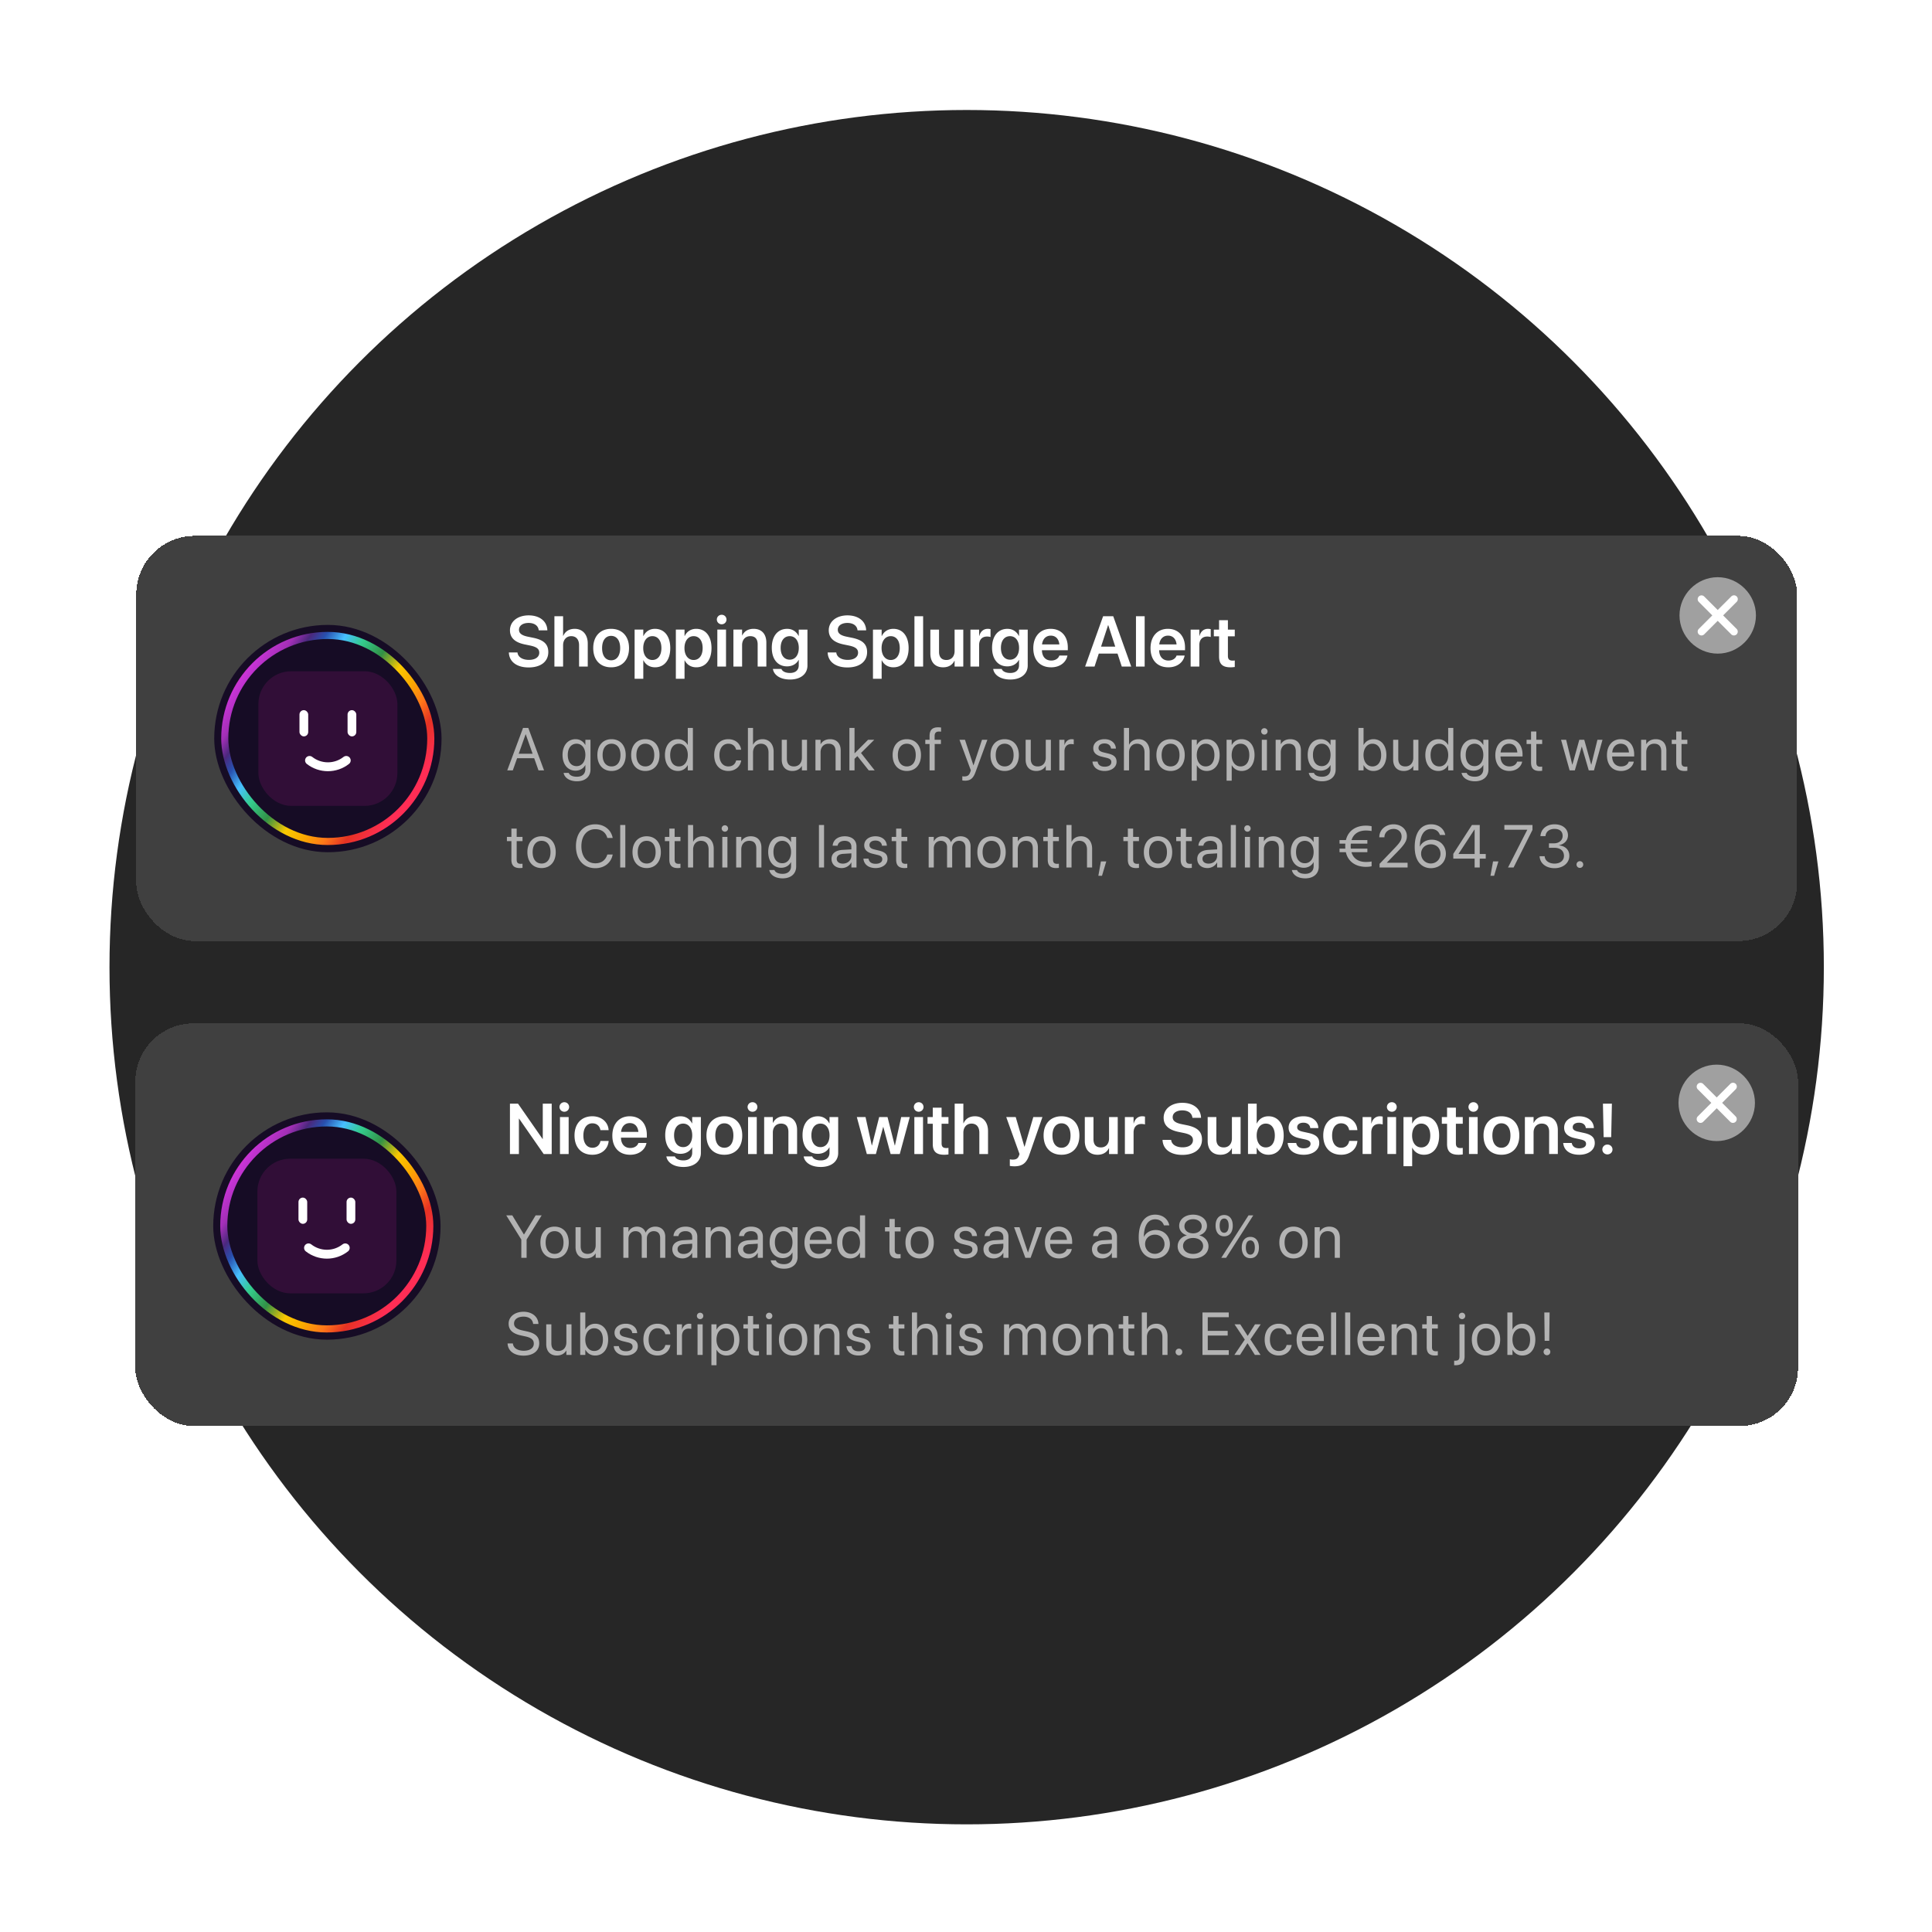 <svg xmlns="http://www.w3.org/2000/svg" width="577" height="577" fill="none"><g clip-path="url(#a)"><circle cx="288.7" cy="288.85" r="256" fill="#262626"/><g filter="url(#b)"><rect width="496" height="121" x="40.7" y="155.926" fill="#404040" rx="17.458" shape-rendering="crispEdges"/><rect width="67.894" height="67.894" x="63.978" y="182.515" fill="#160C25" rx="33.947"/><rect width="41.52" height="40.214" x="77.166" y="196.354" fill="#310E37" rx="9.813"/><rect width="2.611" height="7.834" x="103.801" y="207.976" fill="#fff" rx="1.306"/><rect width="2.611" height="7.834" x="89.439" y="207.976" fill="#fff" rx="1.306"/><path stroke="#fff" stroke-linecap="round" stroke-width="2.652" d="M92.441 222.99c3.217 2.522 7.757 2.529 10.968 0"/><rect width="61.529" height="61.529" x="128.657" y="247.193" stroke="url(#c)" stroke-width="2.122" rx="30.764" transform="rotate(-180 128.657 247.193)"/><path fill="#fff" d="M157.876 195.222c-3.449 0-5.72-1.625-5.897-4.323l-.01-.157h2.573l.021.125c.198 1.292 1.521 2.094 3.407 2.094 1.896 0 3.084-.843 3.084-2.135v-.011c0-1.125-.781-1.729-2.719-2.136l-1.615-.333c-2.959-.615-4.418-1.99-4.418-4.23v-.011c.01-2.646 2.334-4.438 5.574-4.438 3.282 0 5.428 1.729 5.585 4.303l.01.177h-2.573l-.021-.125c-.177-1.313-1.334-2.094-3.022-2.094-1.761.01-2.854.833-2.854 2.031v.011c0 1.063.823 1.688 2.636 2.063l1.625.333c3.126.646 4.49 1.917 4.49 4.262v.01c0 2.803-2.208 4.584-5.876 4.584zm7.7-.26v-15.035h2.594v5.845h.063c.573-1.323 1.75-2.083 3.407-2.083 2.375 0 3.896 1.729 3.896 4.396v6.877h-2.594v-6.366c0-1.698-.854-2.719-2.344-2.719-1.469 0-2.428 1.114-2.428 2.719v6.366h-2.594zm16.941.219c-3.251 0-5.345-2.167-5.345-5.741v-.021c0-3.542 2.126-5.73 5.335-5.73 3.219 0 5.355 2.167 5.355 5.73v.021c0 3.584-2.105 5.741-5.345 5.741zm.01-2.095c1.636 0 2.689-1.333 2.689-3.646v-.021c0-2.303-1.063-3.626-2.709-3.626-1.615 0-2.688 1.334-2.688 3.626v.021c0 2.323 1.052 3.646 2.708 3.646zm7.002 5.523v-14.691h2.594v1.906h.052c.636-1.323 1.845-2.135 3.428-2.135 2.803 0 4.574 2.188 4.574 5.751v.01c0 3.543-1.771 5.731-4.542 5.731-1.574 0-2.834-.792-3.46-2.084h-.052v5.512h-2.594zm5.303-5.616c1.657 0 2.699-1.365 2.699-3.543v-.01c0-2.209-1.042-3.563-2.699-3.563-1.604 0-2.729 1.396-2.729 3.563v.01c0 2.157 1.125 3.543 2.729 3.543zm7.012 5.616v-14.691h2.595v1.906h.052c.635-1.323 1.844-2.135 3.428-2.135 2.802 0 4.573 2.188 4.573 5.751v.01c0 3.543-1.771 5.731-4.542 5.731-1.573 0-2.834-.792-3.459-2.084h-.052v5.512h-2.595zm5.304-5.616c1.656 0 2.698-1.365 2.698-3.543v-.01c0-2.209-1.042-3.563-2.698-3.563-1.605 0-2.73 1.396-2.73 3.563v.01c0 2.157 1.125 3.543 2.73 3.543zm8.387-10.659a1.432 1.432 0 0 1-1.448-1.417c0-.792.635-1.427 1.448-1.427s1.438.635 1.438 1.427c0 .771-.625 1.417-1.438 1.417zm-1.303 12.628v-11.044h2.595v11.044h-2.595zm4.804 0v-11.044h2.594v1.729h.052c.573-1.187 1.698-1.958 3.376-1.958 2.427 0 3.813 1.562 3.813 4.125v7.148h-2.594v-6.627c0-1.573-.73-2.458-2.209-2.458-1.49 0-2.438 1.083-2.438 2.677v6.408h-2.594zm16.899 3.865c-2.928 0-4.772-1.333-5.084-3.063l-.021-.094h2.553l.031.084c.281.635 1.167 1.115 2.521 1.115 1.688 0 2.615-.896 2.615-2.303v-1.594h-.052c-.614 1.177-1.865 1.927-3.448 1.927-2.772 0-4.554-2.125-4.554-5.563v-.011c0-3.49 1.803-5.636 4.595-5.636 1.563 0 2.772.833 3.397 2.104h.062v-1.875h2.595v10.731c0 2.501-2.011 4.178-5.21 4.178zm-.073-5.928c1.615 0 2.699-1.365 2.699-3.511v-.011c0-2.136-1.094-3.5-2.699-3.5-1.667 0-2.719 1.344-2.719 3.49v.01c0 2.178 1.052 3.522 2.719 3.522zm17.223 2.323c-3.449 0-5.72-1.625-5.897-4.323l-.011-.157h2.574l.021.125c.198 1.292 1.521 2.094 3.407 2.094 1.896 0 3.084-.843 3.084-2.135v-.011c0-1.125-.782-1.729-2.72-2.136l-1.615-.333c-2.959-.615-4.417-1.99-4.417-4.23v-.011c.01-2.646 2.334-4.438 5.574-4.438 3.282 0 5.428 1.729 5.584 4.303l.011.177h-2.574l-.02-.125c-.178-1.313-1.334-2.094-3.022-2.094-1.761.01-2.855.833-2.855 2.031v.011c0 1.063.823 1.688 2.636 2.063l1.626.333c3.125.646 4.49 1.917 4.49 4.262v.01c0 2.803-2.209 4.584-5.876 4.584zm7.627 3.387v-14.691h2.594v1.906h.052c.636-1.323 1.844-2.135 3.428-2.135 2.803 0 4.574 2.188 4.574 5.751v.01c0 3.543-1.771 5.731-4.543 5.731-1.573 0-2.834-.792-3.459-2.084h-.052v5.512h-2.594zm5.303-5.616c1.656 0 2.698-1.365 2.698-3.543v-.01c0-2.209-1.042-3.563-2.698-3.563-1.605 0-2.73 1.396-2.73 3.563v.01c0 2.157 1.125 3.543 2.73 3.543zm7.085 1.969v-15.035h2.594v15.035H273.1zm8.564.219c-2.427 0-3.813-1.563-3.813-4.126v-7.137h2.594v6.626c0 1.563.729 2.449 2.209 2.449 1.49 0 2.438-1.073 2.438-2.678v-6.397h2.594v11.044h-2.594v-1.73h-.052c-.573 1.178-1.709 1.949-3.376 1.949zm8.158-.219v-11.044h2.595v1.906h.052c.343-1.333 1.26-2.135 2.531-2.135.323 0 .626.052.824.104v2.344c-.219-.083-.615-.146-1.053-.146-1.469 0-2.354.927-2.354 2.563v6.408h-2.595zm11.899 3.865c-2.928 0-4.772-1.333-5.085-3.063l-.021-.094h2.553l.031.084c.282.635 1.167 1.115 2.522 1.115 1.688 0 2.615-.896 2.615-2.303v-1.594h-.052c-.615 1.177-1.865 1.927-3.449 1.927-2.771 0-4.553-2.125-4.553-5.563v-.011c0-3.49 1.802-5.636 4.595-5.636 1.563 0 2.771.833 3.396 2.104h.063v-1.875h2.594v10.731c0 2.501-2.011 4.178-5.209 4.178zm-.073-5.928c1.615 0 2.698-1.365 2.698-3.511v-.011c0-2.136-1.094-3.5-2.698-3.5-1.667 0-2.72 1.344-2.72 3.49v.01c0 2.178 1.053 3.522 2.72 3.522zm12.263 2.282c-3.313 0-5.314-2.199-5.314-5.71v-.01c0-3.48 2.032-5.772 5.189-5.772s5.116 2.219 5.116 5.553v.833h-7.731c.041 1.938 1.104 3.084 2.792 3.084 1.292 0 2.136-.687 2.386-1.427l.021-.073h2.427l-.031.115c-.344 1.698-1.969 3.407-4.855 3.407zm-.094-9.461c-1.375 0-2.407.928-2.615 2.626h5.178c-.187-1.751-1.188-2.626-2.563-2.626zm10.252 9.242 5.377-15.035h3.021l5.376 15.035h-2.823l-1.271-3.886h-5.595l-1.271 3.886h-2.814zm6.856-12.357-2.094 6.397h4.24l-2.083-6.397h-.063zm8.335 12.357v-15.035h2.595v15.035h-2.595zm9.659.219c-3.314 0-5.314-2.199-5.314-5.71v-.01c0-3.48 2.032-5.772 5.189-5.772s5.115 2.219 5.115 5.553v.833h-7.731c.042 1.938 1.105 3.084 2.793 3.084 1.292 0 2.136-.687 2.386-1.427l.021-.073h2.427l-.031.115c-.344 1.698-1.969 3.407-4.855 3.407zm-.094-9.461c-1.375 0-2.407.928-2.615 2.626h5.178c-.188-1.751-1.188-2.626-2.563-2.626zm6.762 9.242v-11.044h2.594v1.906h.052c.344-1.333 1.261-2.135 2.532-2.135.323 0 .625.052.823.104v2.344c-.219-.083-.615-.146-1.052-.146-1.469 0-2.355.927-2.355 2.563v6.408h-2.594zm11.898.219c-2.313 0-3.407-.938-3.407-3.209v-6.054h-1.563v-2h1.563v-2.803h2.636v2.803h2.053v2h-2.053v5.835c0 1.083.48 1.427 1.428 1.427.25 0 .448-.031.625-.041v1.948a9.373 9.373 0 0 1-1.282.094z"/><path fill="#fff" fill-opacity=".6" d="m151.49 225.962 4.72-12.683h1.564l4.711 12.683h-1.661l-1.283-3.63h-5.106l-1.284 3.63h-1.661zm5.485-10.784-2.057 5.809h4.148l-2.056-5.809h-.035zm15.343 14.036c-2.258 0-3.682-1.064-3.981-2.417l-.018-.079h1.538l.036.079c.29.659 1.16 1.063 2.408 1.063 1.608 0 2.522-.887 2.522-2.302v-1.169h-.035c-.545 1.01-1.6 1.661-2.909 1.661-2.303 0-3.876-1.855-3.876-4.711v-.009c0-2.839 1.591-4.684 3.911-4.684 1.292 0 2.312.703 2.874 1.722h.035v-1.547h1.529v8.886c0 2.118-1.555 3.507-4.034 3.507zm-.105-4.518c1.555 0 2.61-1.327 2.61-3.357v-.009c0-2.013-1.063-3.331-2.61-3.331-1.626 0-2.646 1.301-2.646 3.331v.009c0 2.074 1.02 3.357 2.646 3.357zm10.431 1.442c-2.54 0-4.236-1.837-4.236-4.746v-.018c0-2.909 1.705-4.728 4.228-4.728 2.522 0 4.236 1.81 4.236 4.728v.018c0 2.918-1.705 4.746-4.228 4.746zm.009-1.354c1.609 0 2.655-1.248 2.655-3.392v-.018c0-2.145-1.055-3.375-2.672-3.375-1.591 0-2.663 1.239-2.663 3.375v.018c0 2.153 1.063 3.392 2.68 3.392zm10.08 1.354c-2.54 0-4.236-1.837-4.236-4.746v-.018c0-2.909 1.705-4.728 4.227-4.728 2.523 0 4.237 1.81 4.237 4.728v.018c0 2.918-1.705 4.746-4.228 4.746zm.009-1.354c1.608 0 2.654-1.248 2.654-3.392v-.018c0-2.145-1.054-3.375-2.672-3.375-1.59 0-2.663 1.239-2.663 3.375v.018c0 2.153 1.064 3.392 2.681 3.392zm9.729 1.354c-2.338 0-3.885-1.864-3.885-4.746v-.009c0-2.883 1.564-4.737 3.858-4.737 1.292 0 2.356.65 2.927 1.705h.035v-5.072h1.529v12.683h-1.529v-1.547h-.035c-.571 1.064-1.591 1.723-2.9 1.723zm.298-1.354c1.547 0 2.646-1.345 2.646-3.392v-.009c0-2.039-1.108-3.384-2.646-3.384-1.617 0-2.619 1.301-2.619 3.384v.009c0 2.1 1.002 3.392 2.619 3.392zm14.764 1.354c-2.593 0-4.236-1.846-4.236-4.755v-.009c0-2.883 1.678-4.728 4.218-4.728 2.277 0 3.622 1.511 3.815 3.076l.009.07h-1.494l-.018-.07c-.229-.914-.967-1.723-2.312-1.723-1.59 0-2.654 1.318-2.654 3.393v.008c0 2.127 1.09 3.384 2.672 3.384 1.248 0 2.048-.703 2.303-1.722l.017-.071h1.503l-.009.062c-.246 1.74-1.749 3.085-3.814 3.085zm5.835-.176v-12.683h1.529v5.001h.035c.493-1.028 1.486-1.634 2.848-1.634 1.942 0 3.27 1.502 3.27 3.717v5.599h-1.53v-5.335c0-1.652-.843-2.628-2.267-2.628-1.415 0-2.356 1.072-2.356 2.628v5.335h-1.529zm13.27.176c-2.004 0-3.164-1.301-3.164-3.384v-5.933h1.53v5.66c0 1.486.694 2.303 2.1 2.303 1.442 0 2.382-1.028 2.382-2.584v-5.379h1.529v9.141h-1.529v-1.301h-.035c-.492.853-1.424 1.477-2.813 1.477zm6.899-.176v-9.141h1.529v1.301h.035c.492-.852 1.424-1.476 2.813-1.476 2.004 0 3.164 1.3 3.164 3.383v5.933h-1.529v-5.66c0-1.486-.695-2.303-2.101-2.303-1.441 0-2.382 1.028-2.382 2.584v5.379h-1.529zm10.141 0v-12.683h1.53v7.576h.035l4.008-4.034h1.854l-3.964 3.947 4.087 5.194h-1.775l-3.393-4.263-.852.818v3.445h-1.53zm17.146.176c-2.54 0-4.236-1.837-4.236-4.746v-.018c0-2.909 1.705-4.728 4.227-4.728 2.523 0 4.236 1.81 4.236 4.728v.018c0 2.918-1.705 4.746-4.227 4.746zm.009-1.354c1.608 0 2.654-1.248 2.654-3.392v-.018c0-2.145-1.055-3.375-2.672-3.375-1.591 0-2.663 1.239-2.663 3.375v.018c0 2.153 1.063 3.392 2.681 3.392zm6.784 1.178v-7.875h-1.275v-1.266h1.275v-1.125c0-1.758.817-2.592 2.505-2.592a6.8 6.8 0 0 1 .931.061v1.239a5.033 5.033 0 0 0-.659-.035c-.844 0-1.266.431-1.266 1.336v1.116h1.881v1.266h-1.863v7.875h-1.529zm10.597 3.076c-.298 0-.624-.035-.817-.07v-1.248c.132.026.308.052.492.052.967 0 1.503-.246 1.872-1.283l.185-.518-3.393-9.15h1.635l2.522 7.612h.036l2.531-7.612h1.608l-3.568 9.712c-.65 1.749-1.45 2.505-3.103 2.505zm11.838-2.9c-2.54 0-4.236-1.837-4.236-4.746v-.018c0-2.909 1.705-4.728 4.227-4.728 2.523 0 4.237 1.81 4.237 4.728v.018c0 2.918-1.705 4.746-4.228 4.746zm.009-1.354c1.608 0 2.654-1.248 2.654-3.392v-.018c0-2.145-1.054-3.375-2.672-3.375-1.59 0-2.663 1.239-2.663 3.375v.018c0 2.153 1.064 3.392 2.681 3.392zm9.412 1.354c-2.004 0-3.164-1.301-3.164-3.384v-5.933h1.529v5.66c0 1.486.695 2.303 2.101 2.303 1.441 0 2.382-1.028 2.382-2.584v-5.379h1.529v9.141h-1.529v-1.301h-.035c-.493.853-1.424 1.477-2.813 1.477zm6.899-.176v-9.141h1.529v1.547h.035c.308-1.055 1.099-1.722 2.127-1.722.264 0 .492.043.615.061v1.485c-.123-.044-.448-.088-.817-.088-1.187 0-1.96.827-1.96 2.215v5.643h-1.529zm13.541.176c-2.153 0-3.454-1.099-3.638-2.734l-.009-.079h1.529l.018.088c.184.914.861 1.45 2.109 1.45 1.239 0 1.978-.518 1.978-1.344v-.009c0-.659-.343-1.029-1.38-1.283l-1.45-.352c-1.723-.413-2.558-1.213-2.558-2.531v-.009c0-1.573 1.38-2.689 3.357-2.689 2.004 0 3.279 1.168 3.393 2.698l.009.114h-1.459l-.009-.062c-.123-.887-.8-1.476-1.934-1.476-1.107 0-1.792.536-1.792 1.345v.008c0 .624.413 1.055 1.423 1.301l1.451.352c1.845.448 2.513 1.178 2.513 2.478v.009c0 1.6-1.512 2.725-3.551 2.725zm5.747-.176v-12.683h1.53v5.001h.035c.492-1.028 1.485-1.634 2.848-1.634 1.942 0 3.269 1.502 3.269 3.717v5.599h-1.529v-5.335c0-1.652-.844-2.628-2.268-2.628-1.415 0-2.355 1.072-2.355 2.628v5.335h-1.53zm13.939.176c-2.54 0-4.236-1.837-4.236-4.746v-.018c0-2.909 1.705-4.728 4.227-4.728 2.523 0 4.236 1.81 4.236 4.728v.018c0 2.918-1.705 4.746-4.227 4.746zm.009-1.354c1.608 0 2.654-1.248 2.654-3.392v-.018c0-2.145-1.055-3.375-2.672-3.375-1.591 0-2.663 1.239-2.663 3.375v.018c0 2.153 1.064 3.392 2.681 3.392zm6.292 4.254v-12.217h1.529v1.547h.035c.571-1.063 1.591-1.722 2.901-1.722 2.337 0 3.884 1.863 3.884 4.746v.008c0 2.883-1.564 4.738-3.858 4.738-1.292 0-2.356-.651-2.927-1.705h-.035v4.605H355.9zm4.166-4.254c1.617 0 2.619-1.301 2.619-3.384v-.008c0-2.101-1.002-3.393-2.619-3.393-1.547 0-2.646 1.345-2.646 3.393v.008c0 2.039 1.108 3.384 2.646 3.384zm6.256 4.254v-12.217h1.53v1.547h.035c.571-1.063 1.591-1.722 2.9-1.722 2.338 0 3.885 1.863 3.885 4.746v.008c0 2.883-1.564 4.738-3.858 4.738-1.292 0-2.356-.651-2.927-1.705h-.035v4.605h-1.53zm4.167-4.254c1.617 0 2.619-1.301 2.619-3.384v-.008c0-2.101-1.002-3.393-2.619-3.393-1.547 0-2.646 1.345-2.646 3.393v.008c0 2.039 1.107 3.384 2.646 3.384zm7.118-9.51a.96.96 0 0 1-.958-.958c0-.536.43-.958.958-.958a.95.95 0 0 1 .958.958.954.954 0 0 1-.958.958zm-.765 10.688v-9.141h1.529v9.141h-1.529zm4.139 0v-9.141h1.529v1.301h.035c.492-.852 1.424-1.476 2.813-1.476 2.003 0 3.164 1.3 3.164 3.383v5.933h-1.53v-5.66c0-1.486-.694-2.303-2.1-2.303-1.442 0-2.382 1.028-2.382 2.584v5.379h-1.529zm13.885 3.252c-2.258 0-3.682-1.064-3.981-2.417l-.018-.079h1.538l.036.079c.29.659 1.16 1.063 2.408 1.063 1.608 0 2.522-.887 2.522-2.302v-1.169h-.035c-.545 1.01-1.6 1.661-2.909 1.661-2.303 0-3.876-1.855-3.876-4.711v-.009c0-2.839 1.591-4.684 3.911-4.684 1.292 0 2.312.703 2.874 1.722h.035v-1.547h1.53v8.886c0 2.118-1.556 3.507-4.035 3.507zm-.105-4.518c1.556 0 2.61-1.327 2.61-3.357v-.009c0-2.013-1.063-3.331-2.61-3.331-1.626 0-2.646 1.301-2.646 3.331v.009c0 2.074 1.02 3.357 2.646 3.357zm15.405 1.442c-1.309 0-2.329-.659-2.9-1.723h-.035v1.547h-1.53v-12.683h1.53v5.072h.035c.571-1.055 1.634-1.705 2.926-1.705 2.294 0 3.859 1.854 3.859 4.737v.009c0 2.882-1.547 4.746-3.885 4.746zm-.299-1.354c1.617 0 2.619-1.292 2.619-3.392v-.009c0-2.083-1.002-3.384-2.619-3.384-1.538 0-2.645 1.345-2.645 3.384v.009c0 2.047 1.098 3.392 2.645 3.392zm9.368 1.354c-2.003 0-3.164-1.301-3.164-3.384v-5.933h1.53v5.66c0 1.486.694 2.303 2.1 2.303 1.442 0 2.382-1.028 2.382-2.584v-5.379h1.529v9.141h-1.529v-1.301h-.035c-.492.853-1.424 1.477-2.813 1.477zm10.335 0c-2.338 0-3.884-1.864-3.884-4.746v-.009c0-2.883 1.564-4.737 3.858-4.737 1.292 0 2.355.65 2.927 1.705h.035v-5.072h1.529v12.683h-1.529v-1.547h-.035c-.572 1.064-1.591 1.723-2.901 1.723zm.299-1.354c1.547 0 2.646-1.345 2.646-3.392v-.009c0-2.039-1.108-3.384-2.646-3.384-1.617 0-2.619 1.301-2.619 3.384v.009c0 2.1 1.002 3.392 2.619 3.392zm10.625 4.43c-2.259 0-3.682-1.064-3.981-2.417l-.018-.079h1.538l.035.079c.29.659 1.161 1.063 2.409 1.063 1.608 0 2.522-.887 2.522-2.302v-1.169h-.035c-.545 1.01-1.6 1.661-2.909 1.661-2.303 0-3.876-1.855-3.876-4.711v-.009c0-2.839 1.591-4.684 3.911-4.684 1.292 0 2.311.703 2.874 1.722h.035v-1.547h1.529v8.886c0 2.118-1.555 3.507-4.034 3.507zm-.105-4.518c1.555 0 2.61-1.327 2.61-3.357v-.009c0-2.013-1.063-3.331-2.61-3.331-1.626 0-2.646 1.301-2.646 3.331v.009c0 2.074 1.02 3.357 2.646 3.357zm10.405 1.442c-2.628 0-4.21-1.837-4.21-4.711v-.009c0-2.83 1.617-4.772 4.113-4.772 2.496 0 4.017 1.854 4.017 4.596v.563h-6.583c.035 1.881 1.072 2.979 2.698 2.979 1.16 0 1.978-.58 2.241-1.362l.027-.079h1.503l-.018.088c-.299 1.511-1.793 2.707-3.788 2.707zm-.106-8.139c-1.327 0-2.364.905-2.531 2.61h5.001c-.149-1.775-1.134-2.61-2.47-2.61zm9.07 8.139c-1.679 0-2.505-.756-2.505-2.505v-5.546h-1.336v-1.266h1.336v-2.469h1.582v2.469h1.74v1.266h-1.74v5.537c0 .976.431 1.248 1.248 1.248.185 0 .36-.026.492-.035v1.239a6.353 6.353 0 0 1-.817.062zm9.015-.176-2.557-9.141h1.52l1.828 7.436h.035l2.066-7.436h1.476l2.075 7.436h.035l1.828-7.436h1.512l-2.549 9.141h-1.556l-2.065-7.075h-.035l-2.057 7.075h-1.556zm15.363.176c-2.628 0-4.21-1.837-4.21-4.711v-.009c0-2.83 1.617-4.772 4.113-4.772 2.496 0 4.017 1.854 4.017 4.596v.563h-6.583c.035 1.881 1.072 2.979 2.698 2.979 1.16 0 1.977-.58 2.241-1.362l.026-.079h1.503l-.017.088c-.299 1.511-1.793 2.707-3.788 2.707zm-.106-8.139c-1.327 0-2.364.905-2.531 2.61h5.001c-.15-1.775-1.134-2.61-2.47-2.61zm6.099 7.963v-9.141h1.529v1.301h.035c.492-.852 1.424-1.476 2.813-1.476 2.004 0 3.164 1.3 3.164 3.383v5.933h-1.53v-5.66c0-1.486-.694-2.303-2.1-2.303-1.442 0-2.382 1.028-2.382 2.584v5.379h-1.529zm12.989.176c-1.679 0-2.505-.756-2.505-2.505v-5.546h-1.336v-1.266h1.336v-2.469h1.582v2.469h1.74v1.266h-1.74v5.537c0 .976.431 1.248 1.248 1.248.185 0 .36-.026.492-.035v1.239a6.353 6.353 0 0 1-.817.062zm-347.884 29c-1.678 0-2.505-.756-2.505-2.505v-5.546h-1.335v-1.266h1.335v-2.469h1.583v2.469h1.74v1.266h-1.74v5.537c0 .976.43 1.248 1.248 1.248.184 0 .36-.026.492-.035v1.239a6.385 6.385 0 0 1-.818.062zm6.512 0c-2.54 0-4.236-1.837-4.236-4.746v-.018c0-2.909 1.705-4.728 4.227-4.728 2.523 0 4.237 1.81 4.237 4.728v.018c0 2.918-1.705 4.746-4.228 4.746zm.009-1.354c1.608 0 2.654-1.248 2.654-3.392v-.018c0-2.145-1.055-3.375-2.672-3.375-1.591 0-2.663 1.239-2.663 3.375v.018c0 2.153 1.064 3.392 2.681 3.392zm16.047 1.389c-3.525 0-5.792-2.567-5.792-6.557v-.009c0-3.99 2.258-6.539 5.792-6.539 2.636 0 4.684 1.6 5.168 3.999l.017.088h-1.599l-.062-.193c-.492-1.538-1.74-2.435-3.524-2.435-2.532 0-4.166 1.995-4.166 5.08v.009c0 3.085 1.643 5.098 4.166 5.098 1.775 0 3.006-.879 3.559-2.549l.027-.079h1.599l-.017.088c-.484 2.426-2.514 3.999-5.168 3.999zm7.425-.211v-12.683h1.53v12.683h-1.53zm7.91.176c-2.54 0-4.237-1.837-4.237-4.746v-.018c0-2.909 1.705-4.728 4.228-4.728 2.522 0 4.236 1.81 4.236 4.728v.018c0 2.918-1.705 4.746-4.227 4.746zm.008-1.354c1.609 0 2.655-1.248 2.655-3.392v-.018c0-2.145-1.055-3.375-2.672-3.375-1.591 0-2.663 1.239-2.663 3.375v.018c0 2.153 1.063 3.392 2.68 3.392zm9.263 1.354c-1.679 0-2.505-.756-2.505-2.505v-5.546h-1.336v-1.266h1.336v-2.469h1.582v2.469h1.74v1.266h-1.74v5.537c0 .976.431 1.248 1.248 1.248.185 0 .361-.026.492-.035v1.239a6.353 6.353 0 0 1-.817.062zm3.066-.176v-12.683h1.53v5.001h.035c.492-1.028 1.485-1.634 2.848-1.634 1.942 0 3.269 1.502 3.269 3.717v5.599h-1.529v-5.335c0-1.652-.844-2.628-2.268-2.628-1.415 0-2.355 1.072-2.355 2.628v5.335h-1.53zm11.012-10.688a.96.96 0 0 1-.958-.958c0-.536.431-.958.958-.958a.95.95 0 0 1 .958.958.954.954 0 0 1-.958.958zm-.765 10.688v-9.141h1.53v9.141h-1.53zm4.139 0v-9.141h1.529v1.301h.036c.492-.852 1.423-1.476 2.812-1.476 2.004 0 3.164 1.3 3.164 3.383v5.933h-1.529v-5.66c0-1.486-.695-2.303-2.101-2.303-1.441 0-2.382 1.028-2.382 2.584v5.379h-1.529zm13.886 3.252c-2.259 0-3.683-1.064-3.982-2.417l-.017-.079h1.538l.035.079c.29.659 1.16 1.063 2.408 1.063 1.609 0 2.523-.887 2.523-2.302v-1.169h-.035c-.545 1.01-1.6 1.661-2.91 1.661-2.302 0-3.876-1.855-3.876-4.711v-.009c0-2.839 1.591-4.684 3.911-4.684 1.292 0 2.312.703 2.875 1.722h.035v-1.547h1.529v8.886c0 2.118-1.556 3.507-4.034 3.507zm-.106-4.518c1.556 0 2.611-1.327 2.611-3.357v-.009c0-2.013-1.064-3.331-2.611-3.331-1.626 0-2.645 1.301-2.645 3.331v.009c0 2.074 1.019 3.357 2.645 3.357zm10.941 1.266v-12.683h1.529v12.683h-1.529zm6.793.176c-1.82 0-3.041-1.099-3.041-2.76v-.018c0-1.555 1.213-2.531 3.313-2.654l2.619-.149v-.765c0-1.116-.729-1.793-2.004-1.793-1.177 0-1.916.563-2.091 1.38l-.018.079h-1.477l.009-.097c.132-1.503 1.442-2.715 3.595-2.715 2.162 0 3.516 1.168 3.516 2.997v6.319h-1.53v-1.485h-.035c-.536 1.002-1.635 1.661-2.856 1.661zm-1.477-2.76c0 .879.721 1.433 1.819 1.433 1.442 0 2.549-.994 2.549-2.321v-.747l-2.443.15c-1.222.07-1.925.615-1.925 1.467v.018zm11.609 2.76c-2.153 0-3.454-1.099-3.638-2.734l-.009-.079h1.529l.018.088c.184.914.861 1.45 2.109 1.45 1.239 0 1.978-.518 1.978-1.344v-.009c0-.659-.343-1.029-1.38-1.283l-1.45-.352c-1.723-.413-2.558-1.213-2.558-2.531v-.009c0-1.573 1.38-2.689 3.357-2.689 2.004 0 3.279 1.168 3.393 2.698l.009.114h-1.459l-.009-.062c-.123-.887-.8-1.476-1.934-1.476-1.107 0-1.792.536-1.792 1.345v.008c0 .624.413 1.055 1.423 1.301l1.451.352c1.845.448 2.513 1.178 2.513 2.478v.009c0 1.6-1.512 2.725-3.551 2.725zm8.639 0c-1.679 0-2.505-.756-2.505-2.505v-5.546h-1.336v-1.266h1.336v-2.469h1.582v2.469h1.74v1.266h-1.74v5.537c0 .976.431 1.248 1.248 1.248.185 0 .361-.026.492-.035v1.239a6.353 6.353 0 0 1-.817.062zm7.205-.176v-9.141h1.529v1.336h.036c.413-.905 1.327-1.511 2.504-1.511 1.248 0 2.171.641 2.567 1.757h.035c.51-1.098 1.582-1.757 2.865-1.757 1.811 0 2.98 1.186 2.98 3.005v6.311h-1.53v-5.959c0-1.257-.694-2.004-1.898-2.004-1.213 0-2.065.905-2.065 2.153v5.81h-1.53v-6.126c0-1.107-.738-1.837-1.872-1.837-1.213 0-2.092.958-2.092 2.232v5.731h-1.529zm18.781.176c-2.54 0-4.236-1.837-4.236-4.746v-.018c0-2.909 1.705-4.728 4.228-4.728 2.522 0 4.236 1.81 4.236 4.728v.018c0 2.918-1.705 4.746-4.228 4.746zm.009-1.354c1.608 0 2.654-1.248 2.654-3.392v-.018c0-2.145-1.054-3.375-2.671-3.375-1.591 0-2.664 1.239-2.664 3.375v.018c0 2.153 1.064 3.392 2.681 3.392zm6.292 1.178v-9.141h1.529v1.301h.036c.492-.852 1.423-1.476 2.812-1.476 2.004 0 3.164 1.3 3.164 3.383v5.933h-1.529v-5.66c0-1.486-.695-2.303-2.101-2.303-1.441 0-2.382 1.028-2.382 2.584v5.379h-1.529zm12.989.176c-1.678 0-2.505-.756-2.505-2.505v-5.546h-1.336v-1.266h1.336v-2.469h1.582v2.469h1.741v1.266h-1.741v5.537c0 .976.431 1.248 1.248 1.248.185 0 .361-.026.493-.035v1.239a6.385 6.385 0 0 1-.818.062zm3.067-.176v-12.683h1.529v5.001h.035c.492-1.028 1.485-1.634 2.848-1.634 1.942 0 3.269 1.502 3.269 3.717v5.599h-1.529v-5.335c0-1.652-.844-2.628-2.268-2.628-1.415 0-2.355 1.072-2.355 2.628v5.335h-1.529zm9.535 2.487.773-4.298h1.6l-1.283 4.298h-1.09zm11.318-2.311c-1.679 0-2.505-.756-2.505-2.505v-5.546H335.5v-1.266h1.336v-2.469h1.582v2.469h1.74v1.266h-1.74v5.537c0 .976.431 1.248 1.248 1.248.185 0 .361-.026.492-.035v1.239a6.353 6.353 0 0 1-.817.062zm6.512 0c-2.54 0-4.237-1.837-4.237-4.746v-.018c0-2.909 1.706-4.728 4.228-4.728s4.236 1.81 4.236 4.728v.018c0 2.918-1.705 4.746-4.227 4.746zm.009-1.354c1.608 0 2.654-1.248 2.654-3.392v-.018c0-2.145-1.055-3.375-2.672-3.375-1.591 0-2.663 1.239-2.663 3.375v.018c0 2.153 1.063 3.392 2.681 3.392zm9.262 1.354c-1.678 0-2.505-.756-2.505-2.505v-5.546h-1.336v-1.266h1.336v-2.469h1.582v2.469h1.741v1.266h-1.741v5.537c0 .976.431 1.248 1.248 1.248.185 0 .361-.026.493-.035v1.239a6.385 6.385 0 0 1-.818.062zm5.484 0c-1.82 0-3.041-1.099-3.041-2.76v-.018c0-1.555 1.212-2.531 3.313-2.654l2.619-.149v-.765c0-1.116-.729-1.793-2.004-1.793-1.177 0-1.916.563-2.092 1.38l-.017.079h-1.477l.009-.097c.132-1.503 1.442-2.715 3.595-2.715 2.162 0 3.515 1.168 3.515 2.997v6.319h-1.529v-1.485h-.035c-.536 1.002-1.635 1.661-2.856 1.661zm-1.477-2.76c0 .879.721 1.433 1.819 1.433 1.442 0 2.549-.994 2.549-2.321v-.747l-2.443.15c-1.222.07-1.925.615-1.925 1.467v.018zm8.445 2.584v-12.683h1.53v12.683h-1.53zm4.983-10.688a.96.96 0 0 1-.958-.958c0-.536.43-.958.958-.958a.95.95 0 0 1 .958.958.954.954 0 0 1-.958.958zm-.765 10.688v-9.141h1.529v9.141h-1.529zm4.139 0v-9.141h1.529v1.301h.035c.492-.852 1.424-1.476 2.813-1.476 2.004 0 3.164 1.3 3.164 3.383v5.933h-1.53v-5.66c0-1.486-.694-2.303-2.1-2.303-1.442 0-2.382 1.028-2.382 2.584v5.379h-1.529zm13.885 3.252c-2.258 0-3.682-1.064-3.981-2.417l-.018-.079h1.538l.036.079c.29.659 1.16 1.063 2.408 1.063 1.608 0 2.522-.887 2.522-2.302v-1.169h-.035c-.545 1.01-1.599 1.661-2.909 1.661-2.303 0-3.876-1.855-3.876-4.711v-.009c0-2.839 1.591-4.684 3.911-4.684 1.292 0 2.312.703 2.874 1.722h.035v-1.547h1.53v8.886c0 2.118-1.556 3.507-4.035 3.507zm-.105-4.518c1.556 0 2.61-1.327 2.61-3.357v-.009c0-2.013-1.063-3.331-2.61-3.331-1.626 0-2.646 1.301-2.646 3.331v.009c0 2.074 1.02 3.357 2.646 3.357zm10.343-3.304v-1.055h1.731a9.61 9.61 0 0 1-.026-.712v-.018c0-.263.009-.518.035-.764h-1.74v-1.055h1.907c.703-2.962 3.155-4.324 5.959-4.324.598 0 1.38.079 1.714.193v1.424c-.352-.088-1.116-.158-1.714-.158-2.039 0-3.674.914-4.28 2.865h4.728v1.055h-4.939a7.486 7.486 0 0 0-.044.791v.017c0 .238.008.466.035.686h4.948v1.055h-4.755c.589 2.004 2.241 2.926 4.307 2.926.598 0 1.362-.052 1.714-.158v1.424c-.334.123-1.116.193-1.714.193-2.83 0-5.291-1.388-5.977-4.385h-1.889zm11.961 4.57v-1.09l4.464-4.658c1.714-1.784 2.11-2.47 2.11-3.525v-.017c-.009-1.292-.985-2.224-2.364-2.224-1.582 0-2.76 1.09-2.76 2.452v.044h-1.53v-.052c0-2.198 1.899-3.824 4.263-3.824 2.294 0 3.973 1.538 3.973 3.525v.017c0 1.389-.642 2.435-2.971 4.817l-3.015 3.094v.035h6.197v1.406h-8.367zm15.309.211c-2.338 0-4.816-1.617-4.816-6.319v-.018c0-4.272 1.819-6.768 4.922-6.768 2.153 0 3.761 1.231 4.183 3.077l.027.114h-1.609l-.035-.097c-.378-1.046-1.283-1.696-2.584-1.696-2.364 0-3.296 2.294-3.366 4.957-.009.088-.009.176-.009.272h.035c.51-1.125 1.811-2.039 3.533-2.039 2.417 0 4.21 1.784 4.21 4.193v.017c0 2.496-1.898 4.307-4.491 4.307zm-2.909-4.324c0 1.626 1.266 2.918 2.892 2.918 1.617 0 2.9-1.266 2.9-2.866v-.017c0-1.653-1.204-2.839-2.874-2.839-1.661 0-2.918 1.178-2.918 2.795v.009zm15.986 4.113v-2.637h-6.372v-1.432l5.564-8.614h2.338v8.658h1.792v1.388h-1.792v2.637h-1.53zm-4.807-4.025h4.807v-7.304h-.053l-4.754 7.268v.036zm9.535 6.512.773-4.298h1.6l-1.283 4.298h-1.09zm5.246-2.487 5.739-11.241v-.035h-6.829v-1.407h8.394v1.468l-5.643 11.215h-1.661zm13.912.211c-2.619 0-4.316-1.459-4.483-3.463l-.008-.106h1.52l.009.088c.132 1.248 1.274 2.11 2.962 2.11 1.661 0 2.795-.932 2.795-2.277v-.017c0-1.556-1.116-2.426-2.892-2.426h-1.591v-1.336h1.521c1.512 0 2.566-.932 2.566-2.197v-.018c0-1.327-.87-2.092-2.417-2.092-1.494 0-2.557.791-2.689 2.075l-.009.088h-1.52l.008-.088c.202-2.066 1.837-3.446 4.21-3.446 2.417 0 4.008 1.345 4.008 3.27v.017c0 1.565-1.107 2.637-2.689 2.971v.035c1.845.159 3.102 1.31 3.102 3.112v.017c0 2.118-1.863 3.683-4.403 3.683zm7.549-.088a.99.99 0 0 1-1.002-1.002.99.99 0 0 1 1.002-1.002.991.991 0 0 1 1.002 1.002.99.99 0 0 1-1.002 1.002z"/><path fill="#fff" fill-opacity=".5" fill-rule="evenodd" d="M513.005 191.096c6.233 0 11.414-5.17 11.414-11.415 0-6.233-5.192-11.414-11.426-11.414-6.244 0-11.403 5.181-11.403 11.414 0 6.245 5.17 11.415 11.415 11.415z" clip-rule="evenodd"/><path fill="#fff" d="M507.355 174.032a1.14 1.14 0 0 1 1.507-.095l.107.095 9.686 9.685a1.142 1.142 0 0 1-1.507 1.71l-.107-.095-9.686-9.686a1.14 1.14 0 0 1 0-1.614z"/><path fill="#fff" d="M507.355 185.331a1.142 1.142 0 0 1-.095-1.507l.095-.108 9.686-9.685a1.14 1.14 0 0 1 1.709 1.506l-.095.108-9.686 9.686a1.143 1.143 0 0 1-1.614 0z"/></g><g filter="url(#d)"><rect width="496.595" height="120.269" x="40.402" y="301.504" fill="#404040" rx="17.458" shape-rendering="crispEdges"/><rect width="67.894" height="67.894" x="63.681" y="328.093" fill="#160C25" rx="33.947"/><rect width="41.52" height="40.214" x="76.868" y="341.933" fill="#310E37" rx="9.813"/><rect width="2.611" height="7.834" x="103.503" y="353.554" fill="#fff" rx="1.306"/><rect width="2.611" height="7.834" x="89.141" y="353.554" fill="#fff" rx="1.306"/><path stroke="#fff" stroke-linecap="round" stroke-width="2.652" d="M92.144 368.568c3.216 2.522 7.756 2.529 10.967 0"/><rect width="61.529" height="61.529" x="128.359" y="392.771" stroke="url(#e)" stroke-width="2.122" rx="30.764" transform="rotate(-180 128.359 392.771)"/><path fill="#fff" d="M152.296 340.54v-15.035h2.417l7.325 10.534h.062v-10.534h2.667v15.035h-2.396l-7.345-10.575h-.052v10.575h-2.678zm16.243-12.628a1.432 1.432 0 0 1-1.448-1.417c0-.792.635-1.427 1.448-1.427s1.438.635 1.438 1.427c0 .771-.625 1.417-1.438 1.417zm-1.302 12.628v-11.044h2.594v11.044h-2.594zm9.679.219c-3.282 0-5.335-2.209-5.335-5.751v-.011c0-3.521 2.084-5.73 5.304-5.73 2.907 0 4.719 1.844 4.876 4.053l.01.083h-2.448l-.021-.094c-.219-1.073-1.011-1.938-2.386-1.938-1.636 0-2.688 1.386-2.688 3.647v.01c0 2.303 1.063 3.637 2.698 3.637 1.313 0 2.147-.782 2.386-1.938l.021-.094h2.449l-.011.073c-.198 2.302-2.063 4.053-4.855 4.053zm11.273 0c-3.313 0-5.313-2.199-5.313-5.71v-.01c0-3.48 2.031-5.772 5.188-5.772 3.157 0 5.116 2.219 5.116 5.553v.834h-7.731c.042 1.937 1.104 3.084 2.792 3.084 1.292 0 2.136-.688 2.386-1.428l.021-.073h2.428l-.031.115c-.344 1.698-1.97 3.407-4.856 3.407zm-.093-9.461c-1.376 0-2.407.928-2.616 2.626h5.179c-.188-1.75-1.188-2.626-2.563-2.626zm16.013 13.107c-2.927 0-4.771-1.333-5.084-3.063l-.021-.093h2.553l.031.083c.281.635 1.167 1.115 2.521 1.115 1.688 0 2.616-.896 2.616-2.303v-1.594h-.052c-.615 1.177-1.865 1.928-3.449 1.928-2.772 0-4.553-2.126-4.553-5.564v-.011c0-3.49 1.802-5.636 4.595-5.636 1.562 0 2.771.833 3.396 2.104h.063v-1.875h2.594v10.731c0 2.501-2.011 4.178-5.21 4.178zm-.072-5.928c1.615 0 2.698-1.365 2.698-3.511v-.011c0-2.135-1.094-3.5-2.698-3.5-1.667 0-2.72 1.344-2.72 3.49v.01c0 2.178 1.053 3.522 2.72 3.522zm12.294 2.282c-3.251 0-5.345-2.167-5.345-5.741v-.021c0-3.542 2.125-5.73 5.335-5.73 3.219 0 5.355 2.167 5.355 5.73v.021c0 3.584-2.105 5.741-5.345 5.741zm.01-2.094c1.636 0 2.688-1.334 2.688-3.647v-.021c0-2.302-1.062-3.626-2.708-3.626-1.615 0-2.689 1.334-2.689 3.626v.021c0 2.323 1.053 3.647 2.709 3.647zm8.377-10.753a1.432 1.432 0 0 1-1.448-1.417c0-.792.636-1.427 1.448-1.427a1.423 1.423 0 1 1 0 2.844zm-1.302 12.628v-11.044h2.594v11.044h-2.594zm4.803 0v-11.044h2.594v1.729h.052c.573-1.187 1.699-1.958 3.376-1.958 2.428 0 3.814 1.563 3.814 4.126v7.147h-2.595v-6.626c0-1.574-.729-2.459-2.209-2.459-1.49 0-2.438 1.083-2.438 2.677v6.408h-2.594zm16.9 3.865c-2.928 0-4.772-1.333-5.085-3.063l-.021-.093h2.553l.031.083c.282.635 1.167 1.115 2.522 1.115 1.687 0 2.615-.896 2.615-2.303v-1.594h-.052c-.615 1.177-1.865 1.928-3.449 1.928-2.771 0-4.553-2.126-4.553-5.564v-.011c0-3.49 1.802-5.636 4.595-5.636 1.563 0 2.771.833 3.396 2.104h.063v-1.875h2.594v10.731c0 2.501-2.011 4.178-5.209 4.178zm-.073-5.928c1.615 0 2.698-1.365 2.698-3.511v-.011c0-2.135-1.094-3.5-2.698-3.5-1.667 0-2.72 1.344-2.72 3.49v.01c0 2.178 1.053 3.522 2.72 3.522zm13.836 2.063-2.99-11.044h2.605l1.865 8.481h.052l2.156-8.481h2.491l2.156 8.481h.063l1.865-8.481h2.563l-2.99 11.044h-2.73l-2.178-8.075h-.052l-2.167 8.075h-2.709zm15.493-12.628a1.432 1.432 0 0 1-1.448-1.417c0-.792.635-1.427 1.448-1.427s1.438.635 1.438 1.427c0 .771-.625 1.417-1.438 1.417zm-1.302 12.628v-11.044h2.594v11.044h-2.594zm8.908.219c-2.313 0-3.407-.938-3.407-3.209v-6.054h-1.563v-2h1.563v-2.803h2.636v2.803h2.053v2h-2.053v5.835c0 1.084.479 1.427 1.427 1.427.25 0 .448-.031.626-.041v1.948a9.387 9.387 0 0 1-1.282.094zm3.136-.219v-15.035h2.594v5.845h.063c.573-1.323 1.75-2.083 3.407-2.083 2.375 0 3.897 1.729 3.897 4.397v6.876h-2.595v-6.366c0-1.698-.854-2.719-2.344-2.719-1.469 0-2.428 1.115-2.428 2.719v6.366h-2.594zm17.806 3.668a8.7 8.7 0 0 1-1.333-.115v-1.98c.197.042.5.094.864.094.99 0 1.542-.281 1.876-1.209l.156-.448-3.97-11.054h2.834l2.584 8.835h.073l2.595-8.835h2.729l-3.969 11.419c-.844 2.428-2.136 3.293-4.439 3.293zm14.097-3.449c-3.251 0-5.345-2.167-5.345-5.741v-.021c0-3.542 2.126-5.73 5.335-5.73 3.219 0 5.355 2.167 5.355 5.73v.021c0 3.584-2.105 5.741-5.345 5.741zm.01-2.094c1.636 0 2.689-1.334 2.689-3.647v-.021c0-2.302-1.063-3.626-2.709-3.626-1.615 0-2.688 1.334-2.688 3.626v.021c0 2.323 1.052 3.647 2.708 3.647zm10.763 2.094c-2.427 0-3.813-1.563-3.813-4.126v-7.137h2.594v6.626c0 1.563.73 2.449 2.209 2.449 1.49 0 2.438-1.073 2.438-2.678v-6.397h2.594v11.044h-2.594v-1.73h-.052c-.573 1.178-1.709 1.949-3.376 1.949zm8.158-.219v-11.044h2.595v1.907h.052c.344-1.334 1.26-2.136 2.532-2.136.323 0 .625.052.823.104v2.344c-.219-.083-.615-.146-1.053-.146-1.469 0-2.354.928-2.354 2.563v6.408h-2.595zm17.15.261c-3.449 0-5.72-1.626-5.897-4.324l-.011-.157h2.574l.021.125c.198 1.292 1.521 2.095 3.407 2.095 1.896 0 3.084-.844 3.084-2.136v-.011c0-1.125-.782-1.729-2.72-2.136l-1.615-.333c-2.959-.615-4.417-1.99-4.417-4.23v-.011c.01-2.646 2.334-4.438 5.574-4.438 3.282 0 5.428 1.73 5.585 4.303l.01.177h-2.573l-.021-.125c-.177-1.313-1.334-2.094-3.022-2.094-1.761.01-2.855.833-2.855 2.032v.01c0 1.063.823 1.688 2.636 2.063l1.626.333c3.125.646 4.49 1.917 4.49 4.262v.01c0 2.803-2.209 4.585-5.876 4.585zm11.388-.042c-2.428 0-3.813-1.563-3.813-4.126v-7.137h2.594v6.626c0 1.563.729 2.449 2.209 2.449 1.49 0 2.438-1.073 2.438-2.678v-6.397h2.594v11.044h-2.594v-1.73h-.052c-.573 1.178-1.709 1.949-3.376 1.949zm14.326 0c-1.594 0-2.813-.792-3.438-2.094h-.063v1.875h-2.594v-15.035h2.594v5.887h.063c.625-1.323 1.886-2.125 3.448-2.125 2.772 0 4.554 2.177 4.554 5.741v.01c0 3.553-1.772 5.741-4.564 5.741zm-.781-2.188c1.667 0 2.698-1.355 2.698-3.553v-.01c0-2.199-1.042-3.553-2.698-3.553-1.594 0-2.72 1.396-2.72 3.553v.01c0 2.167 1.115 3.553 2.72 3.553zm11.325 2.188c-2.896 0-4.553-1.375-4.782-3.428l-.011-.094h2.553l.021.094c.198.948.917 1.511 2.229 1.511 1.261 0 2.022-.511 2.022-1.323v-.011c0-.667-.386-1.042-1.532-1.302l-1.834-.407c-2.115-.468-3.177-1.5-3.177-3.136v-.01c0-2.021 1.76-3.386 4.428-3.386 2.75 0 4.355 1.51 4.449 3.417l.01.115h-2.417l-.011-.084c-.114-.885-.823-1.531-2.031-1.531-1.146 0-1.865.531-1.865 1.344v.01c0 .636.427 1.053 1.573 1.313l1.844.406c2.282.511 3.168 1.407 3.168 3.011v.011c0 2.084-1.928 3.48-4.637 3.48zm11.169 0c-3.282 0-5.334-2.209-5.334-5.751v-.011c0-3.521 2.084-5.73 5.303-5.73 2.907 0 4.72 1.844 4.876 4.053l.01.083h-2.448l-.021-.094c-.219-1.073-1.01-1.938-2.386-1.938-1.636 0-2.688 1.386-2.688 3.647v.01c0 2.303 1.063 3.637 2.699 3.637 1.312 0 2.146-.782 2.386-1.938l.02-.094h2.449l-.011.073c-.197 2.302-2.062 4.053-4.855 4.053zm6.418-.219v-11.044h2.595v1.907h.052c.344-1.334 1.26-2.136 2.532-2.136.323 0 .625.052.823.104v2.344c-.219-.083-.615-.146-1.053-.146-1.469 0-2.354.928-2.354 2.563v6.408h-2.595zm8.711-12.628c-.813 0-1.449-.646-1.449-1.417 0-.792.636-1.427 1.449-1.427a1.423 1.423 0 1 1 0 2.844zm-1.303 12.628v-11.044h2.595v11.044h-2.595zm4.803 3.647v-14.691h2.595v1.907h.052c.635-1.324 1.844-2.136 3.428-2.136 2.802 0 4.574 2.188 4.574 5.751v.01c0 3.543-1.772 5.731-4.543 5.731-1.573 0-2.834-.792-3.459-2.084h-.052v5.512h-2.595zm5.304-5.616c1.656 0 2.698-1.365 2.698-3.543v-.01c0-2.209-1.042-3.563-2.698-3.563-1.605 0-2.73 1.396-2.73 3.563v.01c0 2.157 1.125 3.543 2.73 3.543zm11.117 2.188c-2.313 0-3.407-.938-3.407-3.209v-6.054h-1.563v-2h1.563v-2.803h2.636v2.803h2.052v2h-2.052v5.835c0 1.084.479 1.427 1.427 1.427.25 0 .448-.031.625-.041v1.948c-.302.042-.76.094-1.281.094zm4.438-12.847a1.432 1.432 0 0 1-1.448-1.417c0-.792.636-1.427 1.448-1.427a1.423 1.423 0 1 1 0 2.844zm-1.302 12.628v-11.044h2.594v11.044h-2.594zm9.689.219c-3.25 0-5.344-2.167-5.344-5.741v-.021c0-3.542 2.125-5.73 5.334-5.73 3.22 0 5.355 2.167 5.355 5.73v.021c0 3.584-2.104 5.741-5.345 5.741zm.011-2.094c1.636 0 2.688-1.334 2.688-3.647v-.021c0-2.302-1.063-3.626-2.709-3.626-1.615 0-2.688 1.334-2.688 3.626v.021c0 2.323 1.052 3.647 2.709 3.647zm7.001 1.875v-11.044h2.595v1.729h.052c.573-1.187 1.698-1.958 3.376-1.958 2.427 0 3.813 1.563 3.813 4.126v7.147h-2.594v-6.626c0-1.574-.73-2.459-2.209-2.459-1.49 0-2.438 1.083-2.438 2.677v6.408h-2.595zm16.233.219c-2.896 0-4.553-1.375-4.782-3.428l-.011-.094h2.553l.021.094c.198.948.917 1.511 2.23 1.511 1.26 0 2.021-.511 2.021-1.323v-.011c0-.667-.386-1.042-1.532-1.302l-1.833-.407c-2.115-.468-3.178-1.5-3.178-3.136v-.01c0-2.021 1.761-3.386 4.428-3.386 2.75 0 4.355 1.51 4.449 3.417l.01.115h-2.417l-.01-.084c-.115-.885-.824-1.531-2.032-1.531-1.146 0-1.865.531-1.865 1.344v.01c0 .636.427 1.053 1.573 1.313l1.844.406c2.282.511 3.168 1.407 3.168 3.011v.011c0 2.084-1.928 3.48-4.637 3.48zm7.283-5.251-.208-10.003h2.677l-.208 10.003h-2.261zm1.125 5.147c-.844 0-1.51-.646-1.51-1.469 0-.834.666-1.47 1.51-1.47.855 0 1.522.636 1.522 1.47 0 .823-.667 1.469-1.522 1.469z"/><path fill="#fff" fill-opacity=".6" d="M155.692 371.54v-5.458l-4.5-7.225h1.802l3.463 5.696h.053l3.463-5.696h1.801l-4.5 7.225v5.458h-1.582zm9.94.176c-2.54 0-4.237-1.837-4.237-4.746v-.018c0-2.909 1.706-4.728 4.228-4.728s4.236 1.81 4.236 4.728v.018c0 2.918-1.705 4.746-4.227 4.746zm.009-1.354c1.608 0 2.654-1.248 2.654-3.392v-.018c0-2.144-1.055-3.375-2.672-3.375-1.591 0-2.663 1.239-2.663 3.375v.018c0 2.153 1.063 3.392 2.681 3.392zm9.412 1.354c-2.004 0-3.164-1.301-3.164-3.384v-5.933h1.529v5.661c0 1.485.694 2.302 2.1 2.302 1.442 0 2.382-1.028 2.382-2.584v-5.379h1.53v9.141h-1.53v-1.301h-.035c-.492.853-1.424 1.477-2.812 1.477zm11.116-.176v-9.141h1.529v1.336h.035c.413-.905 1.327-1.511 2.505-1.511 1.248 0 2.171.641 2.567 1.757h.035c.509-1.098 1.582-1.757 2.865-1.757 1.811 0 2.979 1.186 2.979 3.005v6.311h-1.529v-5.959c0-1.257-.694-2.004-1.898-2.004-1.213 0-2.066.905-2.066 2.153v5.81h-1.529v-6.126c0-1.107-.738-1.837-1.872-1.837-1.213 0-2.092.958-2.092 2.233v5.73h-1.529zm17.665.176c-1.82 0-3.041-1.099-3.041-2.76v-.018c0-1.555 1.213-2.531 3.313-2.654l2.619-.149v-.765c0-1.116-.729-1.793-2.003-1.793-1.178 0-1.916.563-2.092 1.38l-.018.079h-1.476l.008-.097c.132-1.502 1.442-2.715 3.595-2.715 2.162 0 3.516 1.169 3.516 2.997v6.319h-1.53v-1.485h-.035c-.536 1.002-1.634 1.661-2.856 1.661zm-1.477-2.76c0 .879.721 1.433 1.82 1.433 1.441 0 2.548-.993 2.548-2.321v-.747l-2.443.15c-1.222.07-1.925.615-1.925 1.467v.018zm8.366 2.584v-9.141h1.53v1.301h.035c.492-.852 1.424-1.476 2.812-1.476 2.004 0 3.164 1.3 3.164 3.383v5.933h-1.529v-5.66c0-1.485-.694-2.303-2.1-2.303-1.442 0-2.382 1.028-2.382 2.584v5.379h-1.53zm12.691.176c-1.819 0-3.041-1.099-3.041-2.76v-.018c0-1.555 1.213-2.531 3.313-2.654l2.619-.149v-.765c0-1.116-.729-1.793-2.003-1.793-1.178 0-1.916.563-2.092 1.38l-.018.079h-1.476l.008-.097c.132-1.502 1.442-2.715 3.595-2.715 2.162 0 3.516 1.169 3.516 2.997v6.319h-1.53v-1.485h-.035c-.536 1.002-1.634 1.661-2.856 1.661zm-1.477-2.76c0 .879.721 1.433 1.82 1.433 1.441 0 2.548-.993 2.548-2.321v-.747l-2.443.15c-1.222.07-1.925.615-1.925 1.467v.018zm12.234 5.836c-2.259 0-3.683-1.063-3.982-2.417l-.017-.079h1.538l.035.079c.29.659 1.16 1.063 2.408 1.063 1.608 0 2.523-.887 2.523-2.302v-1.169h-.036c-.545 1.011-1.599 1.661-2.909 1.661-2.303 0-3.876-1.855-3.876-4.711v-.009c0-2.839 1.591-4.684 3.911-4.684 1.292 0 2.312.703 2.874 1.722h.036v-1.547h1.529v8.886c0 2.118-1.556 3.507-4.034 3.507zm-.106-4.518c1.556 0 2.611-1.327 2.611-3.357v-.009c0-2.012-1.064-3.331-2.611-3.331-1.626 0-2.645 1.301-2.645 3.331v.009c0 2.074 1.019 3.357 2.645 3.357zm10.405 1.442c-2.627 0-4.21-1.837-4.21-4.711v-.009c0-2.83 1.618-4.772 4.114-4.772 2.496 0 4.016 1.854 4.016 4.596v.563h-6.583c.036 1.881 1.073 2.979 2.699 2.979 1.16 0 1.977-.58 2.241-1.362l.026-.079h1.503l-.017.088c-.299 1.512-1.793 2.707-3.789 2.707zm-.105-8.139c-1.327 0-2.364.905-2.531 2.611h5.001c-.15-1.776-1.134-2.611-2.47-2.611zm9.535 8.139c-2.338 0-3.885-1.863-3.885-4.746v-.009c0-2.883 1.565-4.737 3.859-4.737 1.292 0 2.355.65 2.926 1.705h.036v-5.072h1.529v12.683h-1.529v-1.547h-.036c-.571 1.064-1.59 1.723-2.9 1.723zm.299-1.354c1.547 0 2.645-1.344 2.645-3.392v-.009c0-2.039-1.107-3.384-2.645-3.384-1.617 0-2.619 1.301-2.619 3.384v.009c0 2.1 1.002 3.392 2.619 3.392zm13.946 1.354c-1.679 0-2.505-.756-2.505-2.505v-5.546h-1.336v-1.266h1.336v-2.469h1.582v2.469h1.741v1.266h-1.741v5.537c0 .976.431 1.248 1.248 1.248.185 0 .361-.026.493-.035v1.239a6.385 6.385 0 0 1-.818.062zm6.512 0c-2.54 0-4.236-1.837-4.236-4.746v-.018c0-2.909 1.705-4.728 4.227-4.728 2.523 0 4.236 1.81 4.236 4.728v.018c0 2.918-1.705 4.746-4.227 4.746zm.009-1.354c1.608 0 2.654-1.248 2.654-3.392v-.018c0-2.144-1.055-3.375-2.672-3.375-1.591 0-2.663 1.239-2.663 3.375v.018c0 2.153 1.063 3.392 2.681 3.392zm13.753 1.354c-2.154 0-3.455-1.099-3.639-2.734l-.009-.079h1.529l.018.088c.184.914.861 1.45 2.109 1.45 1.24 0 1.978-.518 1.978-1.344v-.009c0-.659-.343-1.028-1.38-1.283l-1.45-.352c-1.723-.413-2.558-1.213-2.558-2.531v-.009c0-1.573 1.38-2.689 3.358-2.689 2.003 0 3.278 1.169 3.392 2.698l.009.114h-1.459l-.009-.061c-.123-.888-.8-1.477-1.933-1.477-1.108 0-1.793.536-1.793 1.345v.009c0 .624.413 1.054 1.423 1.3l1.451.352c1.845.448 2.513 1.178 2.513 2.478v.009c0 1.6-1.511 2.725-3.55 2.725zm8.339 0c-1.819 0-3.041-1.099-3.041-2.76v-.018c0-1.555 1.213-2.531 3.314-2.654l2.619-.149v-.765c0-1.116-.73-1.793-2.004-1.793-1.178 0-1.916.563-2.092 1.38l-.017.079h-1.477l.009-.097c.132-1.502 1.441-2.715 3.595-2.715 2.162 0 3.515 1.169 3.515 2.997v6.319h-1.529v-1.485h-.035c-.536 1.002-1.635 1.661-2.857 1.661zm-1.476-2.76c0 .879.72 1.433 1.819 1.433 1.441 0 2.549-.993 2.549-2.321v-.747l-2.443.15c-1.222.07-1.925.615-1.925 1.467v.018zm10.941 2.584-3.366-9.141h1.608l2.523 7.515h.035l2.531-7.515h1.591l-3.357 9.141h-1.565zm10.063.176c-2.628 0-4.21-1.837-4.21-4.711v-.009c0-2.83 1.617-4.772 4.113-4.772 2.496 0 4.017 1.854 4.017 4.596v.563h-6.583c.035 1.881 1.072 2.979 2.698 2.979 1.16 0 1.977-.58 2.241-1.362l.026-.079h1.503l-.017.088c-.299 1.512-1.793 2.707-3.788 2.707zm-.106-8.139c-1.327 0-2.364.905-2.531 2.611h5.001c-.15-1.776-1.134-2.611-2.47-2.611zm12.988 8.139c-1.819 0-3.041-1.099-3.041-2.76v-.018c0-1.555 1.213-2.531 3.314-2.654l2.619-.149v-.765c0-1.116-.73-1.793-2.004-1.793-1.178 0-1.916.563-2.092 1.38l-.017.079h-1.477l.009-.097c.132-1.502 1.441-2.715 3.595-2.715 2.162 0 3.515 1.169 3.515 2.997v6.319h-1.529v-1.485h-.035c-.536 1.002-1.635 1.661-2.857 1.661zm-1.476-2.76c0 .879.72 1.433 1.819 1.433 1.442 0 2.549-.993 2.549-2.321v-.747l-2.443.15c-1.222.07-1.925.615-1.925 1.467v.018zm17.207 2.795c-2.338 0-4.817-1.617-4.817-6.319v-.018c0-4.271 1.82-6.768 4.922-6.768 2.154 0 3.762 1.231 4.184 3.077l.026.114h-1.608l-.035-.097c-.378-1.046-1.284-1.696-2.584-1.696-2.365 0-3.296 2.294-3.367 4.957-.008.088-.008.176-.008.272h.035c.51-1.125 1.81-2.039 3.533-2.039 2.417 0 4.21 1.785 4.21 4.193v.017c0 2.496-1.898 4.307-4.491 4.307zm-2.909-4.324c0 1.626 1.265 2.918 2.891 2.918 1.617 0 2.901-1.266 2.901-2.866v-.017c0-1.652-1.205-2.839-2.874-2.839-1.662 0-2.918 1.178-2.918 2.795v.009zm14.325 4.324c-2.69 0-4.606-1.512-4.606-3.639v-.017c0-1.565 1.099-2.866 2.725-3.243v-.036c-1.389-.43-2.268-1.485-2.268-2.821v-.017c0-1.916 1.749-3.332 4.149-3.332 2.399 0 4.148 1.416 4.148 3.332v.017c0 1.336-.879 2.391-2.267 2.821v.036c1.626.377 2.724 1.678 2.724 3.243v.017c0 2.127-1.916 3.639-4.605 3.639zm0-7.523c1.529 0 2.575-.871 2.575-2.101v-.018c0-1.23-1.046-2.1-2.575-2.1-1.53 0-2.575.87-2.575 2.1v.018c0 1.23 1.045 2.101 2.575 2.101zm0 6.143c1.749 0 2.997-.984 2.997-2.355v-.018c0-1.389-1.239-2.382-2.997-2.382-1.758 0-2.997.993-2.997 2.382v.018c0 1.371 1.248 2.355 2.997 2.355zm9.289-5.256c-1.6 0-2.567-1.221-2.567-3.181v-.009c0-1.951.967-3.173 2.567-3.173 1.599 0 2.566 1.222 2.566 3.173v.009c0 1.96-.967 3.181-2.566 3.181zm.571 6.425h-1.441l8.138-12.683h1.424l-8.121 12.683zm-.571-7.479c.852 0 1.345-.791 1.345-2.127v-.009c0-1.336-.493-2.118-1.345-2.118-.853 0-1.345.782-1.345 2.118v.009c0 1.336.492 2.127 1.345 2.127zm7.813 7.585c-1.599 0-2.566-1.222-2.566-3.182v-.009c0-1.951.967-3.173 2.566-3.173 1.6 0 2.567 1.222 2.567 3.173v.009c0 1.96-.967 3.182-2.567 3.182zm0-1.055c.853 0 1.345-.791 1.345-2.127v-.009c0-1.336-.492-2.118-1.345-2.118-.852 0-1.344.782-1.344 2.118v.009c0 1.336.492 2.127 1.344 2.127zm12.901 1.125c-2.54 0-4.237-1.837-4.237-4.746v-.018c0-2.909 1.705-4.728 4.228-4.728 2.522 0 4.236 1.81 4.236 4.728v.018c0 2.918-1.705 4.746-4.227 4.746zm.008-1.354c1.609 0 2.655-1.248 2.655-3.392v-.018c0-2.144-1.055-3.375-2.672-3.375-1.591 0-2.663 1.239-2.663 3.375v.018c0 2.153 1.063 3.392 2.68 3.392zm6.292 1.178v-9.141h1.53v1.301h.035c.492-.852 1.424-1.476 2.812-1.476 2.004 0 3.164 1.3 3.164 3.383v5.933h-1.529v-5.66c0-1.485-.694-2.303-2.101-2.303-1.441 0-2.381 1.028-2.381 2.584v5.379h-1.53zm-236.266 29.211c-2.743 0-4.597-1.345-4.755-3.516l-.009-.123h1.582l.018.123c.184 1.275 1.415 2.057 3.251 2.057 1.829 0 2.98-.826 2.98-2.136v-.009c0-1.116-.73-1.74-2.47-2.126l-1.406-.308c-2.479-.545-3.639-1.661-3.639-3.516v-.009c.009-2.083 1.855-3.542 4.465-3.542 2.479 0 4.289 1.433 4.43 3.507l.009.132h-1.582l-.018-.123c-.193-1.292-1.274-2.057-2.883-2.057-1.696.009-2.804.818-2.804 2.04v.008c0 1.037.765 1.688 2.417 2.048l1.407.308c2.601.571 3.691 1.626 3.691 3.559v.009c0 2.25-1.784 3.674-4.684 3.674zm9.948-.035c-2.004 0-3.164-1.301-3.164-3.384v-5.933h1.529v5.661c0 1.485.694 2.302 2.101 2.302 1.441 0 2.381-1.028 2.381-2.584v-5.379h1.53v9.141h-1.53v-1.301h-.035c-.492.853-1.424 1.477-2.812 1.477zm11.442 0c-1.309 0-2.329-.659-2.9-1.723h-.035v1.547h-1.53v-12.683h1.53v5.072h.035c.571-1.055 1.635-1.705 2.926-1.705 2.294 0 3.859 1.854 3.859 4.737v.009c0 2.883-1.547 4.746-3.885 4.746zm-.299-1.354c1.617 0 2.619-1.292 2.619-3.392v-.009c0-2.083-1.002-3.384-2.619-3.384-1.538 0-2.645 1.345-2.645 3.384v.009c0 2.048 1.098 3.392 2.645 3.392zm9.491 1.354c-2.153 0-3.454-1.099-3.638-2.734l-.009-.079h1.529l.018.088c.184.914.861 1.45 2.109 1.45 1.24 0 1.978-.518 1.978-1.344v-.009c0-.659-.343-1.028-1.38-1.283l-1.45-.352c-1.723-.413-2.558-1.213-2.558-2.531v-.009c0-1.573 1.38-2.689 3.358-2.689 2.003 0 3.278 1.169 3.392 2.698l.009.114h-1.459l-.009-.061c-.123-.888-.8-1.477-1.933-1.477-1.108 0-1.793.536-1.793 1.345v.009c0 .624.413 1.054 1.423 1.3l1.451.352c1.845.448 2.513 1.178 2.513 2.478v.009c0 1.6-1.511 2.725-3.551 2.725zm9.457 0c-2.593 0-4.237-1.846-4.237-4.755v-.009c0-2.883 1.679-4.728 4.219-4.728 2.276 0 3.621 1.511 3.814 3.076l.009.07h-1.494l-.018-.07c-.228-.914-.966-1.723-2.311-1.723-1.591 0-2.654 1.319-2.654 3.393v.009c0 2.126 1.089 3.383 2.672 3.383 1.248 0 2.047-.703 2.302-1.722l.018-.071h1.503l-.009.062c-.246 1.74-1.749 3.085-3.814 3.085zm5.755-.176v-9.141h1.53v1.547h.035c.307-1.054 1.098-1.722 2.127-1.722.263 0 .492.044.615.061v1.486c-.123-.044-.448-.088-.817-.088-1.187 0-1.96.826-1.96 2.214v5.643h-1.53zm6.943-10.687a.96.96 0 0 1-.958-.958c0-.537.43-.958.958-.958.536 0 .958.421.958.958a.955.955 0 0 1-.958.958zm-.765 10.687v-9.141h1.529v9.141h-1.529zm4.139 3.076v-12.217h1.529v1.547h.035c.571-1.063 1.591-1.722 2.901-1.722 2.337 0 3.884 1.863 3.884 4.746v.009c0 2.882-1.564 4.737-3.858 4.737-1.292 0-2.356-.651-2.927-1.705h-.035v4.605h-1.529zm4.166-4.254c1.617 0 2.619-1.3 2.619-3.383v-.009c0-2.101-1.002-3.393-2.619-3.393-1.547 0-2.646 1.345-2.646 3.393v.009c0 2.039 1.108 3.383 2.646 3.383zm9.227 1.354c-1.679 0-2.505-.756-2.505-2.505v-5.546h-1.336v-1.266h1.336v-2.469h1.582v2.469h1.741v1.266h-1.741v5.537c0 .976.431 1.248 1.248 1.248.185 0 .361-.026.493-.035v1.239a6.385 6.385 0 0 1-.818.062zm3.849-10.863a.96.96 0 0 1-.958-.958c0-.537.43-.958.958-.958.536 0 .958.421.958.958a.955.955 0 0 1-.958.958zm-.765 10.687v-9.141h1.529v9.141h-1.529zm7.927.176c-2.54 0-4.236-1.837-4.236-4.746v-.018c0-2.909 1.705-4.728 4.227-4.728 2.523 0 4.236 1.81 4.236 4.728v.018c0 2.918-1.705 4.746-4.227 4.746zm.009-1.354c1.608 0 2.654-1.248 2.654-3.392v-.018c0-2.144-1.055-3.375-2.672-3.375-1.591 0-2.663 1.239-2.663 3.375v.018c0 2.153 1.063 3.392 2.681 3.392zm6.292 1.178v-9.141h1.529v1.301h.035c.492-.852 1.424-1.476 2.813-1.476 2.004 0 3.164 1.3 3.164 3.383v5.933h-1.53v-5.66c0-1.485-.694-2.303-2.1-2.303-1.442 0-2.382 1.028-2.382 2.584v5.379h-1.529zm13.261.176c-2.153 0-3.454-1.099-3.638-2.734l-.009-.079h1.529l.018.088c.184.914.861 1.45 2.109 1.45 1.239 0 1.978-.518 1.978-1.344v-.009c0-.659-.343-1.028-1.38-1.283l-1.45-.352c-1.723-.413-2.558-1.213-2.558-2.531v-.009c0-1.573 1.38-2.689 3.357-2.689 2.004 0 3.279 1.169 3.393 2.698l.009.114h-1.459l-.009-.061c-.123-.888-.8-1.477-1.934-1.477-1.107 0-1.793.536-1.793 1.345v.009c0 .624.414 1.054 1.424 1.3l1.45.352c1.846.448 2.514 1.178 2.514 2.478v.009c0 1.6-1.512 2.725-3.551 2.725zm12.857 0c-1.679 0-2.505-.756-2.505-2.505v-5.546h-1.336v-1.266h1.336v-2.469h1.582v2.469h1.74v1.266h-1.74v5.537c0 .976.431 1.248 1.248 1.248.184 0 .36-.026.492-.035v1.239a6.353 6.353 0 0 1-.817.062zm3.066-.176v-12.683h1.529v5.001h.036c.492-1.028 1.485-1.634 2.847-1.634 1.943 0 3.27 1.503 3.27 3.717v5.599h-1.53v-5.335c0-1.652-.843-2.628-2.267-2.628-1.415 0-2.356 1.072-2.356 2.628v5.335h-1.529zm11.012-10.687a.96.96 0 0 1-.958-.958c0-.537.43-.958.958-.958.536 0 .958.421.958.958a.955.955 0 0 1-.958.958zm-.765 10.687v-9.141h1.529v9.141h-1.529zm7.382.176c-2.153 0-3.454-1.099-3.639-2.734l-.009-.079h1.53l.017.088c.185.914.862 1.45 2.11 1.45 1.239 0 1.977-.518 1.977-1.344v-.009c0-.659-.343-1.028-1.38-1.283l-1.45-.352c-1.722-.413-2.557-1.213-2.557-2.531v-.009c0-1.573 1.379-2.689 3.357-2.689 2.004 0 3.278 1.169 3.393 2.698l.008.114h-1.459l-.008-.061c-.123-.888-.8-1.477-1.934-1.477-1.107 0-1.793.536-1.793 1.345v.009c0 .624.413 1.054 1.424 1.3l1.45.352c1.846.448 2.514 1.178 2.514 2.478v.009c0 1.6-1.512 2.725-3.551 2.725zm9.886-.176v-9.141h1.529v1.336h.035c.413-.905 1.327-1.511 2.505-1.511 1.248 0 2.171.641 2.566 1.757h.036c.509-1.098 1.582-1.757 2.865-1.757 1.81 0 2.979 1.186 2.979 3.005v6.311h-1.529v-5.959c0-1.257-.694-2.004-1.898-2.004-1.213 0-2.066.905-2.066 2.153v5.81h-1.529v-6.126c0-1.107-.738-1.837-1.872-1.837-1.213 0-2.092.958-2.092 2.233v5.73h-1.529zm18.781.176c-2.54 0-4.236-1.837-4.236-4.746v-.018c0-2.909 1.705-4.728 4.227-4.728 2.523 0 4.236 1.81 4.236 4.728v.018c0 2.918-1.705 4.746-4.227 4.746zm.009-1.354c1.608 0 2.654-1.248 2.654-3.392v-.018c0-2.144-1.055-3.375-2.672-3.375-1.591 0-2.663 1.239-2.663 3.375v.018c0 2.153 1.063 3.392 2.681 3.392zm6.292 1.178v-9.141h1.529v1.301h.035c.492-.852 1.424-1.476 2.813-1.476 2.003 0 3.164 1.3 3.164 3.383v5.933h-1.53v-5.66c0-1.485-.694-2.303-2.1-2.303-1.442 0-2.382 1.028-2.382 2.584v5.379h-1.529zm12.989.176c-1.679 0-2.505-.756-2.505-2.505v-5.546h-1.336v-1.266h1.336v-2.469h1.582v2.469h1.74v1.266h-1.74v5.537c0 .976.431 1.248 1.248 1.248.185 0 .36-.026.492-.035v1.239a6.353 6.353 0 0 1-.817.062zm3.066-.176v-12.683h1.529v5.001h.036c.492-1.028 1.485-1.634 2.847-1.634 1.943 0 3.27 1.503 3.27 3.717v5.599h-1.529v-5.335c0-1.652-.844-2.628-2.268-2.628-1.415 0-2.356 1.072-2.356 2.628v5.335h-1.529zm11.091.123a.99.99 0 0 1-1.002-1.002.99.99 0 0 1 1.002-1.002.991.991 0 0 1 1.002 1.002.99.99 0 0 1-1.002 1.002zm7.029-.123v-12.683h7.858v1.424h-6.276v4.07h5.95v1.406h-5.95v4.359h6.276v1.424h-7.858zm9.527 0 3.111-4.57-3.059-4.571h1.705l2.198 3.428h.035l2.171-3.428h1.705l-3.085 4.509 3.041 4.632h-1.696l-2.189-3.48h-.035l-2.206 3.48h-1.696zm13.288.176c-2.593 0-4.237-1.846-4.237-4.755v-.009c0-2.883 1.679-4.728 4.219-4.728 2.276 0 3.621 1.511 3.814 3.076l.009.07h-1.494l-.017-.07c-.229-.914-.967-1.723-2.312-1.723-1.591 0-2.654 1.319-2.654 3.393v.009c0 2.126 1.09 3.383 2.672 3.383 1.248 0 2.047-.703 2.302-1.722l.018-.071h1.503l-.009.062c-.246 1.74-1.749 3.085-3.814 3.085zm9.517 0c-2.628 0-4.21-1.837-4.21-4.711v-.009c0-2.83 1.617-4.772 4.113-4.772 2.497 0 4.017 1.854 4.017 4.596v.563h-6.583c.035 1.881 1.072 2.979 2.698 2.979 1.16 0 1.978-.58 2.242-1.362l.026-.079h1.503l-.018.088c-.299 1.512-1.793 2.707-3.788 2.707zm-.105-8.139c-1.327 0-2.365.905-2.532 2.611h5.001c-.149-1.776-1.133-2.611-2.469-2.611zm6.177 7.963v-12.683h1.53v12.683h-1.53zm4.201 0v-12.683h1.529v12.683h-1.529zm7.882.176c-2.628 0-4.21-1.837-4.21-4.711v-.009c0-2.83 1.618-4.772 4.114-4.772 2.496 0 4.016 1.854 4.016 4.596v.563h-6.583c.035 1.881 1.073 2.979 2.698 2.979 1.161 0 1.978-.58 2.242-1.362l.026-.079h1.503l-.018.088c-.298 1.512-1.793 2.707-3.788 2.707zm-.105-8.139c-1.327 0-2.364.905-2.531 2.611h5.001c-.15-1.776-1.134-2.611-2.47-2.611zm6.098 7.963v-9.141h1.53v1.301h.035c.492-.852 1.424-1.476 2.812-1.476 2.004 0 3.165 1.3 3.165 3.383v5.933h-1.53v-5.66c0-1.485-.694-2.303-2.1-2.303-1.442 0-2.382 1.028-2.382 2.584v5.379h-1.53zm12.99.176c-1.679 0-2.505-.756-2.505-2.505v-5.546h-1.336v-1.266h1.336v-2.469h1.582v2.469h1.74v1.266h-1.74v5.537c0 .976.431 1.248 1.248 1.248.184 0 .36-.026.492-.035v1.239a6.353 6.353 0 0 1-.817.062zm8.048-10.863a.96.96 0 0 1-.958-.958c0-.537.431-.958.958-.958.537 0 .958.421.958.958a.954.954 0 0 1-.958.958zm-2.065 13.772c-.097 0-.193 0-.29-.009v-1.345h.237c.993 0 1.354-.307 1.354-1.327v-9.545h1.529v9.528c0 1.854-.879 2.698-2.83 2.698zm9.228-2.909c-2.54 0-4.237-1.837-4.237-4.746v-.018c0-2.909 1.705-4.728 4.228-4.728 2.522 0 4.236 1.81 4.236 4.728v.018c0 2.918-1.705 4.746-4.227 4.746zm.008-1.354c1.609 0 2.655-1.248 2.655-3.392v-.018c0-2.144-1.055-3.375-2.672-3.375-1.591 0-2.663 1.239-2.663 3.375v.018c0 2.153 1.063 3.392 2.68 3.392zm10.836 1.354c-1.309 0-2.329-.659-2.9-1.723h-.035v1.547h-1.53v-12.683h1.53v5.072h.035c.571-1.055 1.635-1.705 2.927-1.705 2.294 0 3.858 1.854 3.858 4.737v.009c0 2.883-1.547 4.746-3.885 4.746zm-.299-1.354c1.618 0 2.62-1.292 2.62-3.392v-.009c0-2.083-1.002-3.384-2.62-3.384-1.538 0-2.645 1.345-2.645 3.384v.009c0 2.048 1.099 3.392 2.645 3.392zm6.969-3.032-.105-8.473h1.582l-.106 8.473h-1.371zm.686 4.298a.99.99 0 0 1-1.002-1.002.985.985 0 0 1 1.002-1.002.98.98 0 0 1 1.002 1.002.986.986 0 0 1-1.002 1.002z"/><path fill="#fff" fill-opacity=".5" fill-rule="evenodd" d="M512.706 336.674c6.233 0 11.415-5.17 11.415-11.414 0-6.234-5.193-11.415-11.426-11.415-6.245 0-11.404 5.181-11.404 11.415 0 6.244 5.17 11.414 11.415 11.414z" clip-rule="evenodd"/><path fill="#fff" d="M507.056 319.61a1.142 1.142 0 0 1 1.507-.095l.107.095 9.686 9.685a1.142 1.142 0 0 1-1.507 1.71l-.107-.095-9.686-9.686a1.14 1.14 0 0 1 0-1.614z"/><path fill="#fff" d="M507.056 330.909a1.143 1.143 0 0 1-.095-1.507l.095-.107 9.686-9.686a1.14 1.14 0 0 1 1.709 1.507l-.095.107-9.686 9.686a1.14 1.14 0 0 1-1.614 0z"/></g></g><defs><linearGradient id="c" x1="221.113" x2="138.074" y1="315.299" y2="257.524" gradientUnits="userSpaceOnUse"><stop offset=".316" stop-color="#E33095"/><stop offset=".366" stop-color="#E33095"/><stop offset=".403" stop-color="#C834D6"/><stop offset=".458" stop-color="#A22FB6"/><stop offset=".496" stop-color="#4B287D"/><stop offset=".532" stop-color="#2850AF"/><stop offset=".581" stop-color="#47BFFF"/><stop offset=".633" stop-color="#34CC8D"/><stop offset=".7" stop-color="#329146"/><stop offset=".765" stop-color="#FAC800"/><stop offset=".82" stop-color="#FAAA00"/><stop offset=".876" stop-color="#FF7819"/><stop offset=".928" stop-color="#E63223"/><stop offset="1" stop-color="#FF2D55"/></linearGradient><linearGradient id="e" x1="220.816" x2="137.776" y1="460.877" y2="403.102" gradientUnits="userSpaceOnUse"><stop offset=".316" stop-color="#E33095"/><stop offset=".366" stop-color="#E33095"/><stop offset=".403" stop-color="#C834D6"/><stop offset=".458" stop-color="#A22FB6"/><stop offset=".496" stop-color="#4B287D"/><stop offset=".532" stop-color="#2850AF"/><stop offset=".581" stop-color="#47BFFF"/><stop offset=".633" stop-color="#34CC8D"/><stop offset=".7" stop-color="#329146"/><stop offset=".765" stop-color="#FAC800"/><stop offset=".82" stop-color="#FAAA00"/><stop offset=".876" stop-color="#FF7819"/><stop offset=".928" stop-color="#E63223"/><stop offset="1" stop-color="#FF2D55"/></linearGradient><filter id="b" width="517.164" height="141.64" x="30.416" y="149.755" color-interpolation-filters="sRGB" filterUnits="userSpaceOnUse"><feFlood flood-opacity="0" result="BackgroundImageFix"/><feColorMatrix in="SourceAlpha" result="hardAlpha" values="0 0 0 0 0 0 0 0 0 0 0 0 0 0 0 0 0 0 127 0"/><feOffset dy="4.114"/><feGaussianBlur stdDeviation="5.142"/><feComposite in2="hardAlpha" operator="out"/><feColorMatrix values="0 0 0 0 0 0 0 0 0 0 0 0 0 0 0 0 0 0 0.15 0"/><feBlend in2="BackgroundImageFix" result="effect1_dropShadow_13285_29235"/><feBlend in="SourceGraphic" in2="effect1_dropShadow_13285_29235" result="shape"/></filter><filter id="d" width="517.164" height="141.64" x="30.118" y="295.333" color-interpolation-filters="sRGB" filterUnits="userSpaceOnUse"><feFlood flood-opacity="0" result="BackgroundImageFix"/><feColorMatrix in="SourceAlpha" result="hardAlpha" values="0 0 0 0 0 0 0 0 0 0 0 0 0 0 0 0 0 0 127 0"/><feOffset dy="4.114"/><feGaussianBlur stdDeviation="5.142"/><feComposite in2="hardAlpha" operator="out"/><feColorMatrix values="0 0 0 0 0 0 0 0 0 0 0 0 0 0 0 0 0 0 0.15 0"/><feBlend in2="BackgroundImageFix" result="effect1_dropShadow_13285_29235"/><feBlend in="SourceGraphic" in2="effect1_dropShadow_13285_29235" result="shape"/></filter><clipPath id="a"><path fill="#fff" d="M32.7 32.85h512v512h-512z"/></clipPath></defs></svg>